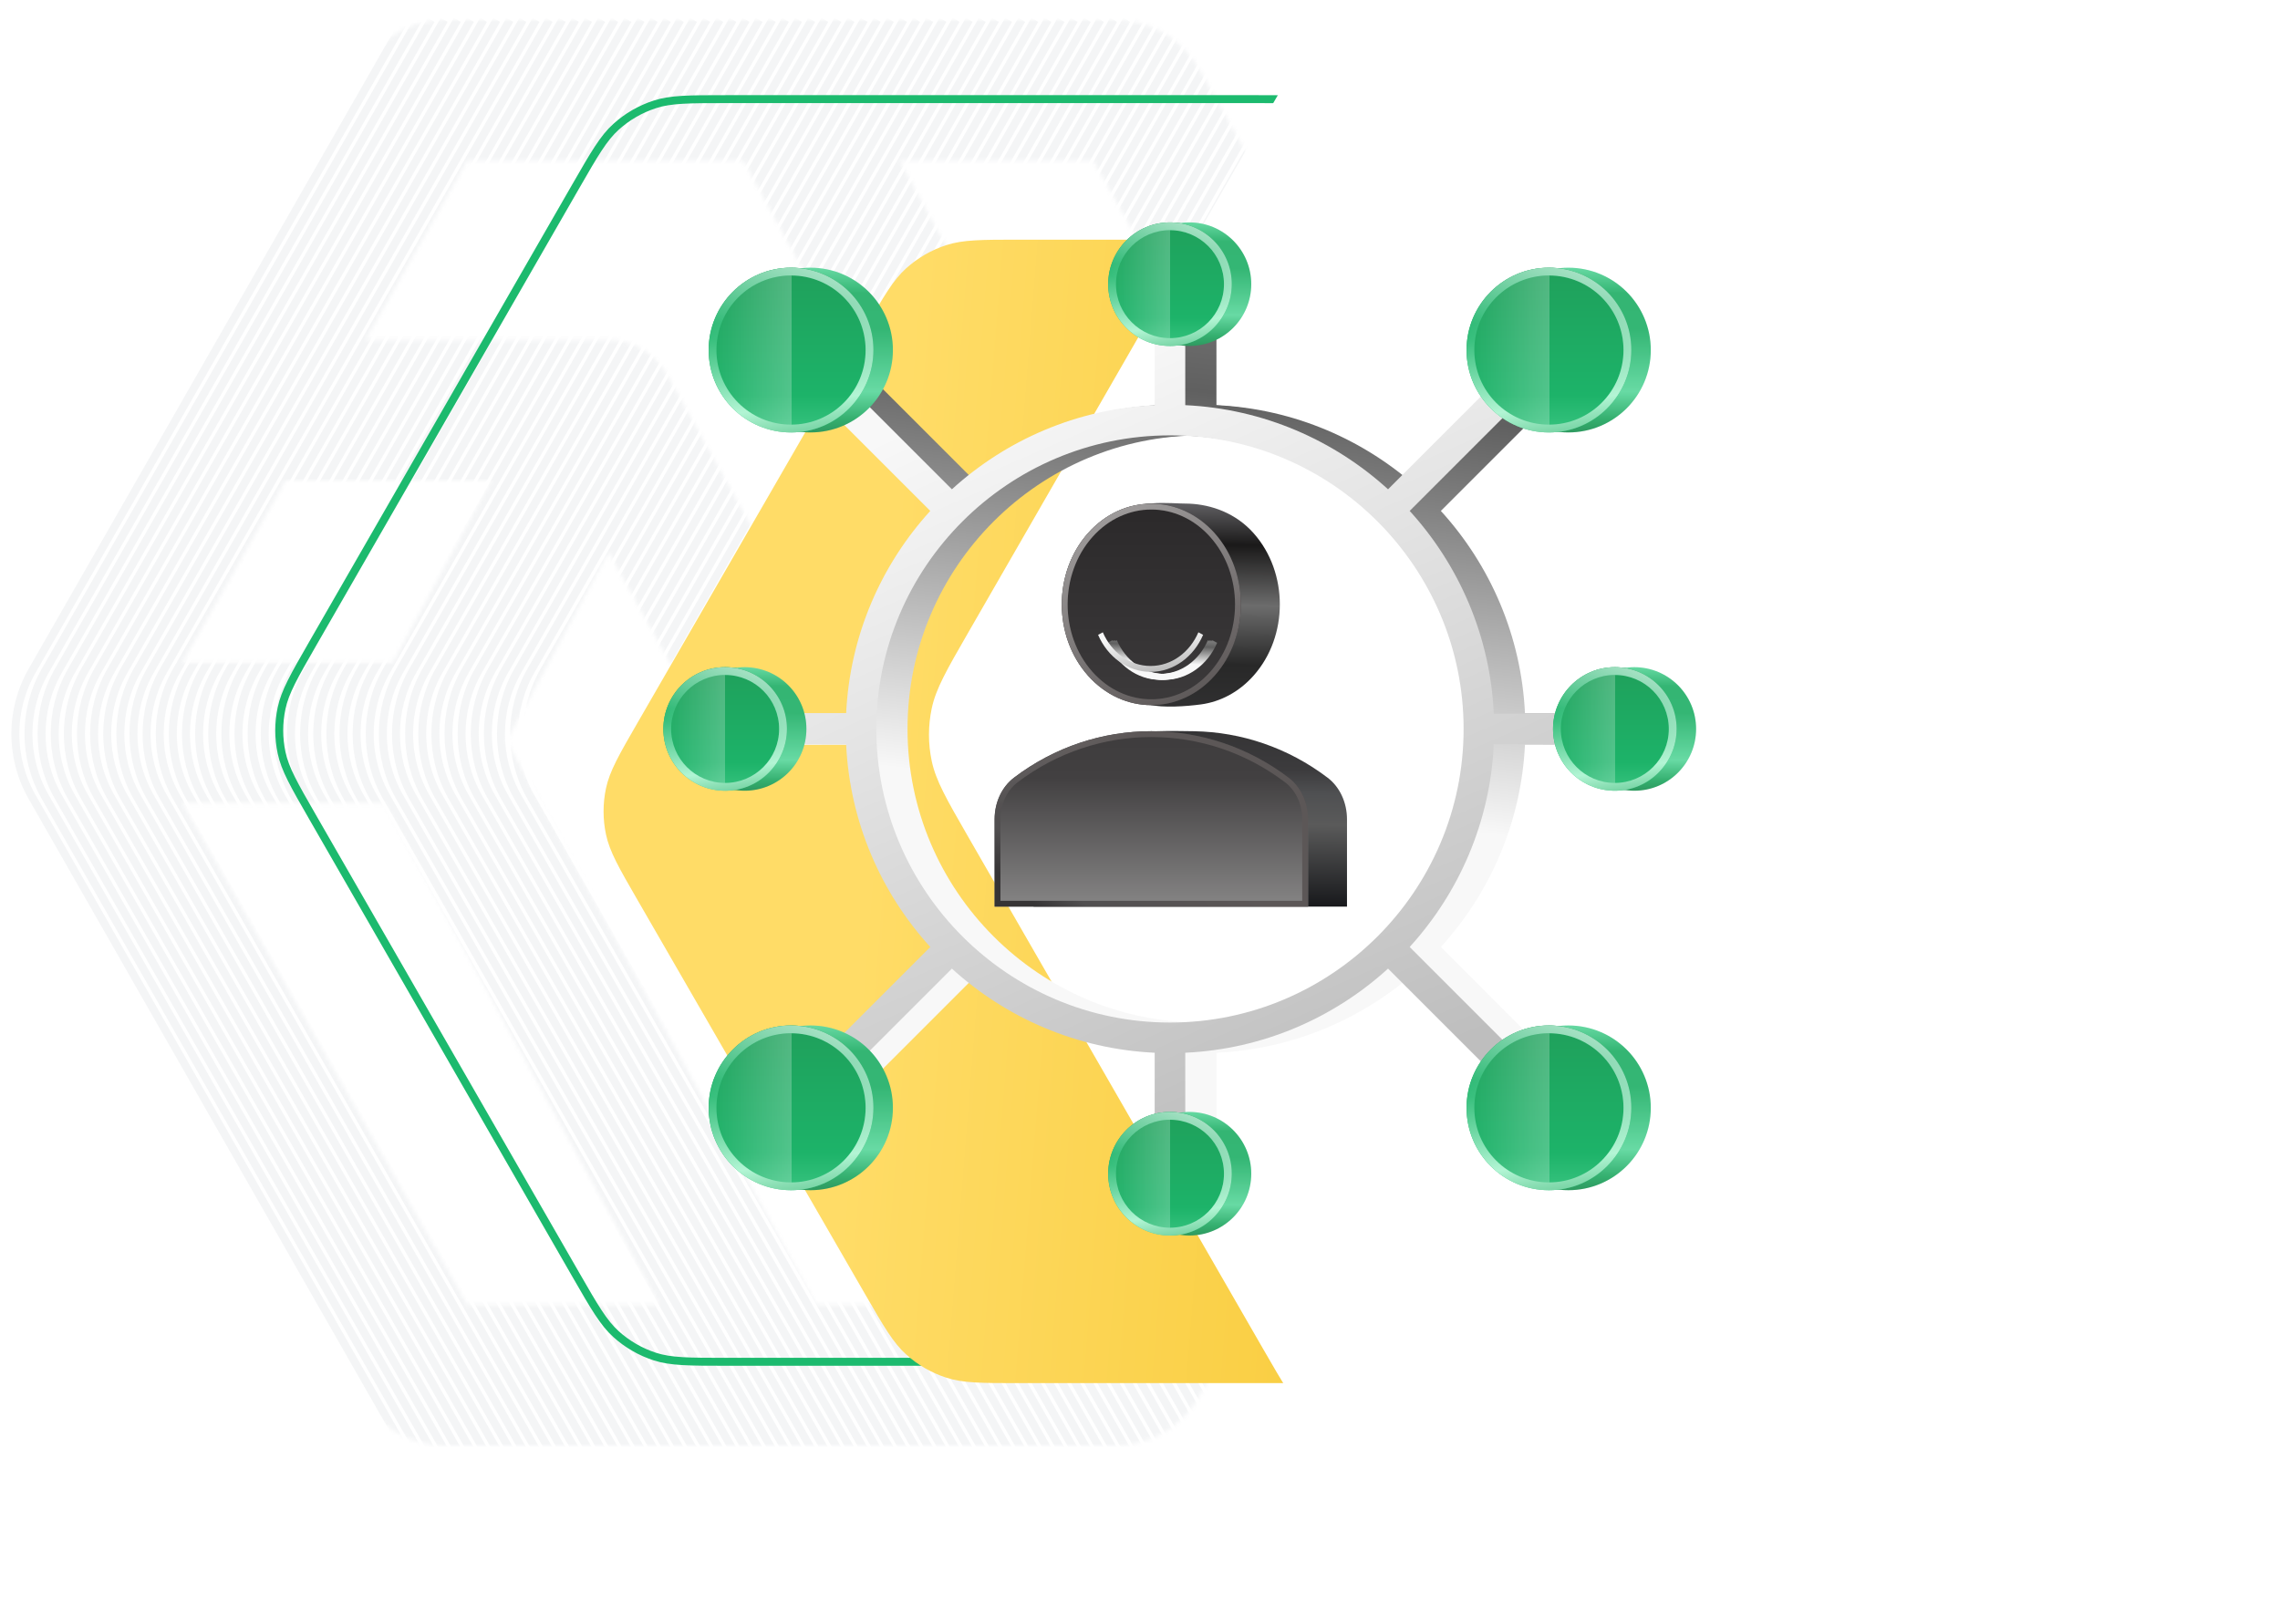 <svg width="574" height="409" viewBox="0 0 574 409" fill="none" xmlns="http://www.w3.org/2000/svg">
<mask id="mask0" mask-type="alpha" maskUnits="userSpaceOnUse" x="0" y="5" width="393" height="359">
<path fill-rule="evenodd" clip-rule="evenodd" d="M346.193 166.772L275.232 40.457L226.497 40.457C234.785 55.69 245.65 75.716 256.462 95.666C267.333 115.725 278.155 135.714 286.259 150.688C289.728 157.097 292.698 162.587 294.962 166.772L346.193 166.772ZM265.146 184.273C262.87 180.067 259.863 174.51 256.343 168.006C248.241 153.036 237.422 133.053 226.556 113.002C215.688 92.949 204.776 72.835 196.486 57.6C192.751 50.735 189.554 44.873 187.136 40.457L117.662 40.457L92.079 85.516L152.964 85.516C159.21 85.516 164.98 88.972 168.089 94.576L241.783 227.419L265.146 184.273ZM271.118 245.811L294.717 202.228L346.193 202.228L321.709 245.811L271.118 245.811ZM301.79 281.268L242.247 281.268C235.989 281.268 230.21 277.806 227.096 272.192C227.096 272.192 227.096 272.192 227.096 272.192L153.23 139.039L127.525 186.512L205.469 328.543L275.232 328.543L301.79 281.268ZM166.049 328.543L96.729 202.228L45.946 202.228L117.662 328.543L166.049 328.543ZM45.946 166.772L98.92 166.772L123.718 120.973L71.948 120.973L45.946 166.772ZM182.493 32.062C182.491 32.058 182.513 32.094 182.564 32.182C182.52 32.109 182.494 32.065 182.493 32.062ZM388.714 171.883C393.097 179.684 393.097 189.316 388.714 197.117L301.984 351.502C297.637 359.239 289.639 364 280.987 364L111.938 364C103.326 364 95.358 359.283 90.997 351.602L3.344 197.217C-1.113 189.366 -1.113 179.634 3.344 171.783L90.997 17.398C95.358 9.717 103.326 5 111.938 5L280.987 5C289.639 5 297.637 9.761 301.984 17.498L388.714 171.883Z" fill="#F7F7F7"/>
</mask>
<g mask="url(#mask0)">
<path d="M101.909 365L8.072 200.652C2.452 190.808 2.458 178.725 8.09 168.887L101.909 5M105.214 365L11.377 200.652C5.756 190.808 5.763 178.725 11.395 168.887L105.214 5M108.518 365L14.681 200.652C9.06 190.808 9.067 178.725 14.699 168.887L108.518 5M111.823 365L17.985 200.652C12.365 190.808 12.372 178.725 18.003 168.887L111.823 5M115.127 365L21.29 200.652C15.669 190.808 15.676 178.725 21.308 168.887L115.127 5M118.431 365L24.594 200.652C18.974 190.808 18.98 178.725 24.612 168.887L118.431 5M121.736 365L27.899 200.652C22.278 190.808 22.285 178.725 27.917 168.887L121.736 5M125.04 365L31.203 200.652C25.582 190.808 25.589 178.725 31.221 168.887L125.04 5M128.345 365L34.507 200.652C28.887 190.808 28.894 178.725 34.525 168.887L128.345 5M131.649 365L37.812 200.652C32.191 190.808 32.198 178.725 37.83 168.887L131.649 5M134.953 365L41.116 200.652C35.496 190.808 35.502 178.725 41.134 168.887L134.953 5M138.258 365L44.421 200.652C38.8 190.808 38.807 178.725 44.439 168.887L138.258 5M141.562 365L47.725 200.652C42.104 190.808 42.111 178.725 47.743 168.887L141.562 5M144.867 365L51.029 200.652C45.409 190.808 45.416 178.725 51.047 168.887L144.867 5M148.171 365L54.334 200.652C48.713 190.808 48.72 178.725 54.352 168.887L148.171 5M151.475 365L57.638 200.652C52.018 190.808 52.024 178.725 57.656 168.887L151.475 5M154.78 365L60.943 200.652C55.322 190.808 55.329 178.725 60.961 168.887L154.78 5M158.084 365L64.247 200.652C58.626 190.808 58.633 178.725 64.265 168.887L158.084 5M161.389 365L67.551 200.652C61.931 190.808 61.938 178.725 67.569 168.887L161.389 5M164.693 365L70.856 200.652C65.235 190.808 65.242 178.725 70.874 168.887L164.693 5M167.997 365L74.16 200.652C68.54 190.808 68.546 178.725 74.178 168.887L167.997 5M171.302 365L77.465 200.652C71.844 190.808 71.851 178.725 77.483 168.887L171.302 5M174.606 365L80.769 200.652C75.148 190.808 75.155 178.725 80.787 168.887L174.606 5M177.911 365L84.073 200.652C78.453 190.808 78.46 178.725 84.091 168.887L177.911 5M181.215 365L87.378 200.652C81.757 190.808 81.764 178.725 87.396 168.887L181.215 5M184.519 365L90.682 200.652C85.062 190.808 85.068 178.725 90.7 168.887L184.519 5M187.824 365L93.987 200.652C88.366 190.808 88.373 178.725 94.004 168.887L187.824 5M191.128 365L97.291 200.652C91.67 190.808 91.677 178.725 97.309 168.887L191.128 5M194.433 365L100.595 200.652C94.975 190.808 94.982 178.725 100.613 168.887L194.433 5M197.737 365L103.9 200.652C98.279 190.808 98.286 178.725 103.918 168.887L197.737 5M201.041 365L107.204 200.652C101.584 190.808 101.59 178.725 107.222 168.887L201.041 5M204.346 365L110.509 200.652C104.888 190.808 104.895 178.725 110.527 168.887L204.346 5M207.65 365L113.813 200.652C108.192 190.808 108.199 178.725 113.831 168.887L207.65 5M210.955 365L117.117 200.652C111.497 190.808 111.504 178.725 117.135 168.887L210.955 5M214.259 365L120.422 200.652C114.801 190.808 114.808 178.725 120.44 168.887L214.259 5M217.563 365L123.726 200.652C118.106 190.808 118.112 178.725 123.744 168.887L217.563 5M220.868 365L127.031 200.652C121.41 190.808 121.417 178.725 127.049 168.887L220.868 5M224.172 365L130.335 200.652C124.714 190.808 124.721 178.725 130.353 168.887L224.172 5M227.477 365L133.639 200.652C128.019 190.808 128.026 178.725 133.657 168.887L227.477 5M230.781 365L136.944 200.652C131.323 190.808 131.33 178.725 136.962 168.887L230.781 5M234.085 365L140.248 200.652C134.628 190.808 134.634 178.725 140.266 168.887L234.085 5M237.39 365L143.553 200.652C137.932 190.808 137.939 178.725 143.571 168.887L237.39 5M240.694 365L146.857 200.652C141.236 190.808 141.243 178.725 146.875 168.887L240.694 5M243.999 365L150.161 200.652C144.541 190.808 144.548 178.725 150.179 168.887L243.999 5M247.303 365L153.466 200.652C147.845 190.808 147.852 178.725 153.484 168.887L247.303 5M250.607 365L156.77 200.652C151.15 190.808 151.156 178.725 156.788 168.887L250.607 5M253.912 365L160.075 200.652C154.454 190.808 154.461 178.725 160.093 168.887L253.912 5M257.216 365L163.379 200.652C157.758 190.808 157.765 178.725 163.397 168.887L257.216 5M260.521 365L166.683 200.652C161.063 190.808 161.07 178.725 166.701 168.887L260.521 5M263.825 365L169.988 200.652C164.367 190.808 164.374 178.725 170.006 168.887L263.825 5M267.129 365L173.292 200.652C167.672 190.808 167.678 178.725 173.31 168.887L267.129 5M270.434 365L176.597 200.652C170.976 190.808 170.983 178.725 176.615 168.887L270.434 5M273.738 365L179.901 200.652C174.28 190.808 174.287 178.725 179.919 168.887L273.738 5M277.043 365L183.205 200.652C177.585 190.808 177.592 178.725 183.223 168.887L277.043 5M280.347 365L186.51 200.652C180.889 190.808 180.896 178.725 186.528 168.887L280.347 5M283.651 365L189.814 200.652C184.194 190.808 184.2 178.725 189.832 168.887L283.651 5M286.956 365L193.119 200.652C187.498 190.808 187.505 178.725 193.137 168.887L286.956 5M290.26 365L196.423 200.652C190.802 190.808 190.809 178.725 196.441 168.887L290.26 5M293.565 365L199.727 200.652C194.107 190.808 194.114 178.725 199.745 168.887L293.565 5M296.869 365L203.032 200.652C197.411 190.808 197.418 178.725 203.05 168.887L296.869 5M300.173 365L206.336 200.652C200.716 190.808 200.722 178.725 206.354 168.887L300.173 5M303.478 365L209.641 200.652C204.02 190.808 204.027 178.725 209.659 168.887L303.478 5M306.782 365L212.945 200.652C207.324 190.808 207.331 178.725 212.963 168.887L306.782 5M310.087 365L216.249 200.652C210.629 190.808 210.636 178.725 216.267 168.887L310.087 5M313.391 365L219.554 200.652C213.933 190.808 213.94 178.725 219.572 168.887L313.391 5M316.695 365L222.858 200.652C217.238 190.808 217.244 178.725 222.876 168.887L316.695 5M320 365L226.163 200.652C220.542 190.808 220.549 178.725 226.181 168.887L320 5M323.304 365L229.467 200.652C223.846 190.808 223.853 178.725 229.485 168.887L323.304 5M326.609 365L232.771 200.652C227.151 190.808 227.158 178.725 232.789 168.887L326.609 5M329.913 365L236.076 200.652C230.455 190.808 230.462 178.725 236.094 168.887L329.913 5M333.217 365L239.38 200.652C233.76 190.808 233.766 178.725 239.398 168.887L333.217 5M336.522 365L242.685 200.652C237.064 190.808 237.071 178.725 242.703 168.887L336.522 5M339.826 365L245.989 200.652C240.368 190.808 240.375 178.725 246.007 168.887L339.826 5M343.131 365L249.293 200.652C243.673 190.808 243.68 178.725 249.311 168.887L343.131 5M346.435 365L252.598 200.652C246.977 190.808 246.984 178.725 252.616 168.887L346.435 5M349.739 365L255.902 200.652C250.282 190.808 250.288 178.725 255.92 168.887L349.739 5M353.044 365L259.207 200.652C253.586 190.808 253.593 178.725 259.225 168.887L353.044 5M356.348 365L262.511 200.652C256.89 190.808 256.897 178.725 262.529 168.887L356.348 5M359.653 365L265.815 200.652C260.195 190.808 260.202 178.725 265.833 168.887L359.653 5M362.957 365L269.12 200.652C263.499 190.808 263.506 178.725 269.138 168.887L362.957 5M366.261 365L272.424 200.652C266.804 190.808 266.81 178.725 272.442 168.887L366.261 5M369.566 365L275.729 200.652C270.108 190.808 270.115 178.725 275.747 168.887L369.566 5M372.87 365L279.033 200.652C273.412 190.808 273.419 178.725 279.051 168.887L372.87 5M376.175 365L282.337 200.652C276.717 190.808 276.724 178.725 282.355 168.887L376.175 5M379.479 365L285.642 200.652C280.021 190.808 280.028 178.725 285.66 168.887L379.479 5M382.783 365L288.946 200.652C283.326 190.808 283.332 178.725 288.964 168.887L382.783 5M386.088 365L292.251 200.652C286.63 190.808 286.637 178.725 292.269 168.887L386.088 5M389.392 365L295.555 200.652C289.934 190.808 289.941 178.725 295.573 168.887L389.392 5M392.697 365L298.859 200.652C293.239 190.808 293.246 178.725 298.877 168.887L392.697 5M396.001 365L302.164 200.652C296.543 190.808 296.55 178.725 302.182 168.887L396.001 5" stroke="#5C677D" stroke-opacity="0.07" stroke-width="2"/>
</g>
<path d="M354.611 46.926L354.611 46.927L420.84 162.094C425.553 170.29 427.789 174.2 428.664 178.333C429.446 182.022 429.446 185.835 428.664 189.524C427.789 193.657 425.553 197.567 420.84 205.763L354.611 320.93C349.871 329.173 347.603 333.094 344.451 335.939C341.638 338.478 338.321 340.397 334.717 341.57C330.68 342.884 326.15 342.896 316.642 342.896L182.909 342.896C173.401 342.896 168.871 342.884 164.834 341.57C161.23 340.397 157.913 338.478 155.1 335.939C151.948 333.094 149.68 329.173 144.94 320.93L78.711 205.763C73.998 197.567 71.762 193.657 70.887 189.524C70.105 185.835 70.105 182.022 70.887 178.333C71.762 174.2 73.998 170.29 78.711 162.094L144.94 46.927C149.68 38.684 151.948 34.763 155.1 31.918C157.913 29.379 161.23 27.46 164.834 26.287C168.871 24.973 173.401 24.962 182.909 24.962L316.642 24.962C326.15 24.962 330.68 24.973 334.717 26.287C338.321 27.46 341.638 29.379 344.451 31.918C347.592 34.753 349.855 38.657 354.561 46.84C354.578 46.869 354.594 46.897 354.611 46.926Z" stroke="#1CBA6E" stroke-width="2"/>
<g filter="url(#filter0_d)">
<path d="M217.789 305.861L160.55 206.704C155.84 198.544 153.485 194.464 152.563 190.127C151.748 186.29 151.748 182.324 152.563 178.486C153.485 174.149 155.84 170.069 160.55 161.91L217.789 62.752C222.5 54.59 224.855 50.51 228.151 47.542C231.067 44.916 234.503 42.932 238.235 41.719C242.453 40.349 247.165 40.349 256.588 40.349L366.754 40.349C376.178 40.349 380.89 40.349 385.108 41.719C388.84 42.932 392.275 44.916 395.191 47.542C398.487 50.51 400.843 54.59 405.554 62.752L462.792 161.91C467.502 170.069 469.857 174.149 470.779 178.486C471.595 182.323 471.595 186.29 470.779 190.127C469.857 194.464 467.502 198.544 462.792 206.704L405.554 305.861C400.843 314.023 398.487 318.104 395.191 321.071C392.275 323.697 388.84 325.681 385.108 326.894C380.89 328.264 376.178 328.264 366.754 328.264L256.588 328.264C247.165 328.264 242.453 328.264 238.235 326.894C234.503 325.681 231.067 323.697 228.151 321.071C224.855 318.104 222.5 314.023 217.789 305.861L217.789 305.861Z" fill="url(#paint0_linear)"/>
</g>
<path d="M317.821 339.348L243.658 210.548C238.298 201.24 235.618 196.585 234.569 191.639C233.641 187.262 233.641 182.738 234.569 178.361C235.618 173.415 238.298 168.76 243.658 159.452L317.821 30.652C323.201 21.307 325.891 16.635 329.659 13.237C332.993 10.23 336.922 7.958 341.192 6.57C346.017 5 351.408 5 362.191 5L522.117 5C540.038 5 548.999 5 555.844 8.488C561.865 11.556 566.761 16.451 569.829 22.472C573.317 29.317 573.317 38.278 573.317 56.2L573.317 185L573.317 313.8C573.317 331.722 573.317 340.683 569.829 347.528C566.761 353.549 561.865 358.444 555.844 361.512C548.999 365 540.038 365 522.117 365L362.191 365C351.408 365 346.017 365 341.192 363.43C336.922 362.042 332.993 359.77 329.659 356.763C325.891 353.365 323.201 348.693 317.821 339.348Z" fill="white"/>
<path d="M403.387 179.698H377.057C376.142 160.09 368.278 142.267 355.874 128.645L387.925 96.594C389.428 95.091 389.428 92.654 387.925 91.15C386.422 89.647 383.985 89.647 382.481 91.15L350.43 123.201C336.808 110.798 318.985 102.934 299.377 102.019V72.467C299.377 70.341 297.653 68.618 295.528 68.618C293.402 68.618 291.678 70.341 291.678 72.467V102.018C272.07 102.933 254.247 110.797 240.625 123.201L212.442 95.017C210.938 93.514 208.501 93.514 206.997 95.017C205.494 96.521 205.494 98.958 206.997 100.462L235.181 128.645C222.777 142.266 214.913 160.089 213.998 179.698H191.287C189.161 179.698 187.438 181.421 187.438 183.547C187.438 185.673 189.161 187.396 191.287 187.396H213.999C214.914 207.005 222.778 224.827 235.181 238.449L206.998 266.632C205.494 268.135 205.494 270.573 206.998 272.076C207.749 272.828 208.734 273.204 209.72 273.204C210.705 273.204 211.69 272.828 212.442 272.076L240.625 243.893C254.247 256.297 272.07 264.16 291.678 265.076V294.627C291.678 296.753 293.402 298.476 295.528 298.476C297.653 298.476 299.377 296.753 299.377 294.627V265.076C318.985 264.16 336.808 256.297 350.43 243.893L382.481 275.944C383.232 276.696 384.218 277.072 385.203 277.072C386.188 277.072 387.173 276.695 387.925 275.944C389.428 274.441 389.428 272.004 387.925 270.5L355.874 238.449C368.278 224.827 376.142 207.005 377.057 187.396H403.387C405.514 187.396 407.237 185.673 407.237 183.547C407.237 181.421 405.514 179.698 403.387 179.698ZM295.528 257.471C254.766 257.471 221.604 224.309 221.604 183.547C221.604 142.786 254.766 109.624 295.528 109.624C336.289 109.624 369.451 142.786 369.451 183.547C369.451 224.309 336.289 257.471 295.528 257.471Z" fill="url(#paint1_linear)"/>
<path d="M404.368 179.698H378.038C377.123 160.09 369.259 142.267 356.856 128.645L388.906 96.594C390.41 95.091 390.41 92.654 388.906 91.15C387.403 89.647 384.966 89.647 383.462 91.15L351.411 123.201C337.789 110.798 319.966 102.934 300.358 102.019V72.467C300.358 70.341 298.635 68.618 296.509 68.618C294.383 68.618 292.659 70.341 292.659 72.467V102.018C273.051 102.933 255.228 110.797 241.606 123.201L213.423 95.017C211.919 93.514 209.482 93.514 207.978 95.017C206.475 96.521 206.475 98.958 207.978 100.462L236.162 128.645C223.758 142.266 215.894 160.089 214.979 179.698H192.268C190.142 179.698 188.419 181.421 188.419 183.547C188.419 185.673 190.143 187.396 192.268 187.396H214.98C215.895 207.005 223.759 224.827 236.162 238.449L207.979 266.632C206.476 268.135 206.476 270.573 207.979 272.076C208.731 272.828 209.716 273.204 210.701 273.204C211.686 273.204 212.672 272.828 213.423 272.076L241.606 243.893C255.228 256.297 273.051 264.16 292.659 265.076V294.627C292.659 296.753 294.383 298.476 296.509 298.476C298.635 298.476 300.358 296.753 300.358 294.627V265.076C319.966 264.16 337.789 256.297 351.411 243.893L383.462 275.944C384.214 276.696 385.199 277.072 386.184 277.072C387.169 277.072 388.154 276.695 388.906 275.944C390.41 274.441 390.41 272.004 388.906 270.5L356.856 238.449C369.26 224.827 377.123 207.005 378.038 187.396H404.368C406.495 187.396 408.218 185.673 408.218 183.547C408.218 181.421 406.495 179.698 404.368 179.698ZM296.509 257.471C255.747 257.471 222.585 224.309 222.585 183.547C222.585 142.786 255.747 109.624 296.509 109.624C337.27 109.624 370.432 142.786 370.432 183.547C370.432 224.309 337.27 257.471 296.509 257.471Z" fill="url(#paint2_linear)"/>
<path d="M405.35 179.698H379.019C378.104 160.09 370.24 142.267 357.837 128.645L389.887 96.594C391.391 95.091 391.391 92.654 389.887 91.15C388.384 89.647 385.947 89.647 384.443 91.15L352.392 123.201C338.77 110.798 320.948 102.934 301.339 102.019V72.467C301.339 70.341 299.616 68.618 297.49 68.618C295.364 68.618 293.64 70.341 293.64 72.467V102.018C274.032 102.933 256.209 110.797 242.588 123.201L214.404 95.017C212.9 93.514 210.464 93.514 208.959 95.017C207.456 96.521 207.456 98.958 208.959 100.462L237.143 128.645C224.739 142.266 216.875 160.089 215.961 179.698H193.25C191.123 179.698 189.4 181.421 189.4 183.547C189.4 185.673 191.124 187.396 193.25 187.396H215.961C216.876 207.005 224.74 224.827 237.143 238.449L208.96 266.632C207.457 268.135 207.457 270.573 208.96 272.076C209.712 272.828 210.697 273.204 211.682 273.204C212.667 273.204 213.653 272.828 214.405 272.076L242.588 243.893C256.209 256.297 274.032 264.16 293.64 265.076V294.627C293.64 296.753 295.364 298.476 297.49 298.476C299.616 298.476 301.339 296.753 301.339 294.627V265.076C320.948 264.16 338.77 256.297 352.392 243.893L384.443 275.944C385.195 276.696 386.18 277.072 387.165 277.072C388.15 277.072 389.136 276.695 389.887 275.944C391.391 274.441 391.391 272.004 389.887 270.5L357.837 238.449C370.241 224.827 378.104 207.005 379.019 187.396H405.35C407.476 187.396 409.199 185.673 409.199 183.547C409.199 181.421 407.476 179.698 405.35 179.698ZM297.49 257.471C256.728 257.471 223.567 224.309 223.567 183.547C223.567 142.786 256.728 109.624 297.49 109.624C338.251 109.624 371.413 142.786 371.413 183.547C371.413 224.309 338.251 257.471 297.49 257.471Z" fill="url(#paint3_linear)"/>
<path d="M406.331 179.698H380C379.085 160.09 371.221 142.267 358.818 128.645L390.869 96.594C392.372 95.091 392.372 92.654 390.869 91.15C389.365 89.647 386.928 89.647 385.424 91.15L353.373 123.201C339.751 110.798 321.929 102.934 302.32 102.019V72.467C302.32 70.341 300.597 68.618 298.471 68.618C296.345 68.618 294.622 70.341 294.622 72.467V102.018C275.013 102.933 257.19 110.797 243.569 123.201L215.385 95.017C213.882 93.514 211.445 93.514 209.941 95.017C208.437 96.521 208.437 98.958 209.941 100.462L238.124 128.645C225.72 142.266 217.856 160.089 216.942 179.698H194.231C192.104 179.698 190.381 181.421 190.381 183.547C190.381 185.673 192.105 187.396 194.231 187.396H216.942C217.857 207.005 225.721 224.827 238.125 238.449L209.941 266.632C208.438 268.135 208.438 270.573 209.941 272.076C210.693 272.828 211.678 273.204 212.663 273.204C213.648 273.204 214.634 272.828 215.386 272.076L243.569 243.893C257.19 256.297 275.013 264.16 294.622 265.076V294.627C294.622 296.753 296.345 298.476 298.471 298.476C300.597 298.476 302.32 296.753 302.32 294.627V265.076C321.929 264.16 339.751 256.297 353.373 243.893L385.424 275.944C386.176 276.696 387.161 277.072 388.146 277.072C389.131 277.072 390.117 276.695 390.869 275.944C392.372 274.441 392.372 272.004 390.869 270.5L358.818 238.449C371.222 224.827 379.085 207.005 380 187.396H406.331C408.457 187.396 410.18 185.673 410.18 183.547C410.18 181.421 408.457 179.698 406.331 179.698ZM298.471 257.471C257.71 257.471 224.548 224.309 224.548 183.547C224.548 142.786 257.71 109.624 298.471 109.624C339.232 109.624 372.394 142.786 372.394 183.547C372.394 224.309 339.232 257.471 298.471 257.471Z" fill="url(#paint4_linear)"/>
<path d="M407.312 179.698H380.981C380.066 160.09 372.202 142.267 359.799 128.645L391.85 96.594C393.353 95.091 393.353 92.654 391.85 91.15C390.346 89.647 387.909 89.647 386.405 91.15L354.354 123.201C340.733 110.798 322.91 102.934 303.301 102.019V72.467C303.301 70.341 301.578 68.618 299.452 68.618C297.326 68.618 295.603 70.341 295.603 72.467V102.018C275.994 102.933 258.172 110.797 244.55 123.201L216.366 95.017C214.863 93.514 212.426 93.514 210.922 95.017C209.418 96.521 209.418 98.958 210.922 100.462L239.105 128.645C226.701 142.266 218.838 160.089 217.923 179.698H195.212C193.085 179.698 191.363 181.421 191.363 183.547C191.363 185.673 193.086 187.396 195.212 187.396H217.923C218.839 207.005 226.702 224.827 239.106 238.449L210.922 266.632C209.419 268.135 209.419 270.573 210.922 272.076C211.674 272.828 212.659 273.204 213.644 273.204C214.629 273.204 215.615 272.828 216.367 272.076L244.55 243.893C258.172 256.297 275.994 264.16 295.603 265.076V294.627C295.603 296.753 297.326 298.476 299.452 298.476C301.578 298.476 303.301 296.753 303.301 294.627V265.076C322.91 264.16 340.733 256.297 354.354 243.893L386.405 275.944C387.157 276.696 388.142 277.072 389.127 277.072C390.112 277.072 391.098 276.695 391.85 275.944C393.353 274.441 393.353 272.004 391.85 270.5L359.799 238.449C372.203 224.827 380.067 207.005 380.981 187.396H407.312C409.438 187.396 411.161 185.673 411.161 183.547C411.161 181.421 409.438 179.698 407.312 179.698ZM299.452 257.471C258.691 257.471 225.529 224.309 225.529 183.547C225.529 142.786 258.691 109.624 299.452 109.624C340.213 109.624 373.375 142.786 373.375 183.547C373.375 224.309 340.213 257.471 299.452 257.471Z" fill="url(#paint5_linear)"/>
<path d="M408.293 179.698H381.962C381.047 160.09 373.184 142.267 360.78 128.645L392.831 96.594C394.334 95.091 394.334 92.654 392.831 91.15C391.327 89.647 388.89 89.647 387.386 91.15L355.335 123.201C341.714 110.798 323.891 102.934 304.283 102.019V72.467C304.283 70.341 302.559 68.618 300.433 68.618C298.307 68.618 296.584 70.341 296.584 72.467V102.018C276.975 102.933 259.153 110.797 245.531 123.201L217.347 95.017C215.844 93.514 213.407 93.514 211.903 95.017C210.4 96.521 210.4 98.958 211.903 100.462L240.086 128.645C227.682 142.266 219.819 160.089 218.904 179.698H196.193C194.067 179.698 192.344 181.421 192.344 183.547C192.344 185.673 194.067 187.396 196.193 187.396H218.904C219.82 207.005 227.683 224.827 240.087 238.449L211.903 266.632C210.4 268.135 210.4 270.573 211.903 272.076C212.655 272.828 213.64 273.204 214.626 273.204C215.611 273.204 216.596 272.828 217.348 272.076L245.531 243.893C259.153 256.297 276.975 264.16 296.584 265.076V294.627C296.584 296.753 298.307 298.476 300.433 298.476C302.559 298.476 304.283 296.753 304.283 294.627V265.076C323.891 264.16 341.714 256.297 355.335 243.893L387.386 275.944C388.138 276.696 389.124 277.072 390.109 277.072C391.094 277.072 392.079 276.695 392.831 275.944C394.334 274.441 394.334 272.004 392.831 270.5L360.78 238.449C373.184 224.827 381.048 207.005 381.962 187.396H408.293C410.419 187.396 412.142 185.673 412.142 183.547C412.142 181.421 410.419 179.698 408.293 179.698ZM300.433 257.471C259.672 257.471 226.51 224.309 226.51 183.547C226.51 142.786 259.672 109.624 300.433 109.624C341.195 109.624 374.356 142.786 374.356 183.547C374.356 224.309 341.195 257.471 300.433 257.471Z" fill="url(#paint6_linear)"/>
<path d="M409.274 179.698H382.944C382.028 160.09 374.165 142.267 361.761 128.645L393.812 96.594C395.315 95.091 395.315 92.654 393.812 91.15C392.308 89.647 389.872 89.647 388.367 91.15L356.317 123.201C342.695 110.798 324.872 102.934 305.264 102.019V72.467C305.264 70.341 303.54 68.618 301.414 68.618C299.288 68.618 297.565 70.341 297.565 72.467V102.018C277.957 102.933 260.134 110.797 246.512 123.201L218.329 95.017C216.825 93.514 214.388 93.514 212.884 95.017C211.381 96.521 211.381 98.958 212.884 100.462L241.067 128.645C228.663 142.266 220.8 160.089 219.885 179.698H197.174C195.048 179.698 193.325 181.421 193.325 183.547C193.325 185.673 195.048 187.396 197.174 187.396H219.886C220.801 207.005 228.664 224.827 241.068 238.449L212.884 266.632C211.381 268.135 211.381 270.573 212.884 272.076C213.636 272.828 214.621 273.204 215.607 273.204C216.592 273.204 217.577 272.828 218.329 272.076L246.512 243.893C260.134 256.297 277.957 264.16 297.565 265.076V294.627C297.565 296.753 299.288 298.476 301.414 298.476C303.54 298.476 305.264 296.753 305.264 294.627V265.076C324.872 264.16 342.695 256.297 356.317 243.893L388.367 275.944C389.119 276.696 390.105 277.072 391.09 277.072C392.075 277.072 393.06 276.695 393.812 275.944C395.315 274.441 395.315 272.004 393.812 270.5L361.761 238.449C374.165 224.827 382.029 207.005 382.944 187.396H409.274C411.401 187.396 413.124 185.673 413.124 183.547C413.124 181.421 411.401 179.698 409.274 179.698ZM301.414 257.471C260.653 257.471 227.491 224.309 227.491 183.547C227.491 142.786 260.653 109.624 301.414 109.624C342.176 109.624 375.338 142.786 375.338 183.547C375.338 224.309 342.176 257.471 301.414 257.471Z" fill="url(#paint7_linear)"/>
<path d="M410.255 179.698H383.925C383.009 160.09 375.146 142.267 362.742 128.645L394.793 96.594C396.296 95.091 396.296 92.654 394.793 91.15C393.289 89.647 390.853 89.647 389.348 91.15L357.298 123.201C343.676 110.798 325.853 102.934 306.245 102.019V72.467C306.245 70.341 304.521 68.618 302.395 68.618C300.27 68.618 298.546 70.341 298.546 72.467V102.018C278.938 102.933 261.115 110.797 247.493 123.201L219.31 95.017C217.806 93.514 215.369 93.514 213.865 95.017C212.362 96.521 212.362 98.958 213.865 100.462L242.049 128.645C229.645 142.266 221.781 160.089 220.866 179.698H198.155C196.029 179.698 194.306 181.421 194.306 183.547C194.306 185.673 196.029 187.396 198.155 187.396H220.867C221.782 207.005 229.646 224.827 242.049 238.449L213.866 266.632C212.362 268.135 212.362 270.573 213.866 272.076C214.617 272.828 215.602 273.204 216.588 273.204C217.573 273.204 218.558 272.828 219.31 272.076L247.493 243.893C261.115 256.297 278.938 264.16 298.546 265.076V294.627C298.546 296.753 300.27 298.476 302.395 298.476C304.521 298.476 306.245 296.753 306.245 294.627V265.076C325.853 264.16 343.676 256.297 357.298 243.893L389.348 275.944C390.1 276.696 391.086 277.072 392.071 277.072C393.056 277.072 394.041 276.695 394.793 275.944C396.296 274.441 396.296 272.004 394.793 270.5L362.742 238.449C375.146 224.827 383.01 207.005 383.925 187.396H410.255C412.382 187.396 414.105 185.673 414.105 183.547C414.105 181.421 412.382 179.698 410.255 179.698ZM302.395 257.471C261.634 257.471 228.472 224.309 228.472 183.547C228.472 142.786 261.634 109.624 302.395 109.624C343.157 109.624 376.319 142.786 376.319 183.547C376.319 224.309 343.157 257.471 302.395 257.471Z" fill="url(#paint8_linear)"/>
<path d="M402.406 179.698H376.075C375.16 160.09 367.296 142.267 354.893 128.645L386.944 96.594C388.447 95.091 388.447 92.654 386.944 91.15C385.44 89.647 383.003 89.647 381.499 91.15L349.448 123.201C335.827 110.798 318.004 102.934 298.395 102.019V72.467C298.395 70.341 296.672 68.618 294.546 68.618C292.42 68.618 290.697 70.341 290.697 72.467V102.018C271.088 102.933 253.266 110.797 239.644 123.201L211.46 95.017C209.957 93.514 207.52 93.514 206.016 95.017C204.512 96.521 204.512 98.958 206.016 100.462L234.199 128.645C221.795 142.266 213.932 160.089 213.017 179.698H190.306C188.179 179.698 186.457 181.421 186.457 183.547C186.457 185.673 188.18 187.396 190.306 187.396H213.017C213.933 207.005 221.796 224.827 234.2 238.449L206.016 266.632C204.513 268.135 204.513 270.573 206.016 272.076C206.768 272.828 207.753 273.204 208.738 273.204C209.723 273.204 210.709 272.828 211.461 272.076L239.644 243.893C253.266 256.297 271.088 264.16 290.697 265.076V294.627C290.697 296.753 292.42 298.476 294.546 298.476C296.672 298.476 298.395 296.753 298.395 294.627V265.076C318.004 264.16 335.827 256.297 349.448 243.893L381.499 275.944C382.251 276.696 383.236 277.072 384.221 277.072C385.206 277.072 386.192 276.695 386.944 275.944C388.447 274.441 388.447 272.004 386.944 270.5L354.893 238.449C367.297 224.827 375.161 207.005 376.075 187.396H402.406C404.532 187.396 406.255 185.673 406.255 183.547C406.255 181.421 404.532 179.698 402.406 179.698ZM294.546 257.471C253.785 257.471 220.623 224.309 220.623 183.547C220.623 142.786 253.785 109.624 294.546 109.624C335.307 109.624 368.469 142.786 368.469 183.547C368.469 224.309 335.307 257.471 294.546 257.471Z" fill="url(#paint9_linear)"/>
<path d="M204.053 108.885C215.507 108.885 224.792 99.6 224.792 88.146C224.792 76.692 215.507 67.406 204.053 67.406C192.599 67.406 183.313 76.692 183.313 88.146C183.313 99.6 192.599 108.885 204.053 108.885Z" fill="url(#paint10_linear)"/>
<path d="M204.053 108.885C215.507 108.885 224.792 99.6 224.792 88.146C224.792 76.692 215.507 67.406 204.053 67.406C192.599 67.406 183.313 76.692 183.313 88.146C183.313 99.6 192.599 108.885 204.053 108.885Z" fill="white" fill-opacity="0.1"/>
<path d="M199.146 108.885C210.6 108.885 219.885 99.6 219.885 88.146C219.885 76.692 210.6 67.406 199.146 67.406C187.692 67.406 178.406 76.692 178.406 88.146C178.406 99.6 187.692 108.885 199.146 108.885Z" fill="url(#paint11_linear)"/>
<path d="M199.146 108.885C210.6 108.885 219.885 99.6 219.885 88.146C219.885 76.692 210.6 67.406 199.146 67.406C187.692 67.406 178.406 76.692 178.406 88.146C178.406 99.6 187.692 108.885 199.146 108.885Z" fill="url(#paint12_linear)" fill-opacity="0.23"/>
<path fill-rule="evenodd" clip-rule="evenodd" d="M199.146 106.923C209.516 106.923 217.923 98.516 217.923 88.146C217.923 77.776 209.516 69.369 199.146 69.369C188.775 69.369 180.369 77.776 180.369 88.146C180.369 98.516 188.775 106.923 199.146 106.923ZM219.885 88.146C219.885 99.6 210.6 108.885 199.146 108.885C187.692 108.885 178.406 99.6 178.406 88.146C178.406 76.692 187.692 67.406 199.146 67.406C210.6 67.406 219.885 76.692 219.885 88.146Z" fill="url(#paint13_linear)"/>
<path fill-rule="evenodd" clip-rule="evenodd" d="M199.146 106.923C209.516 106.923 217.923 98.516 217.923 88.146C217.923 77.776 209.516 69.369 199.146 69.369C188.775 69.369 180.369 77.776 180.369 88.146C180.369 98.516 188.775 106.923 199.146 106.923ZM219.885 88.146C219.885 99.6 210.6 108.885 199.146 108.885C187.692 108.885 178.406 99.6 178.406 88.146C178.406 76.692 187.692 67.406 199.146 67.406C210.6 67.406 219.885 76.692 219.885 88.146Z" fill="url(#paint14_linear)"/>
<path d="M299.453 87.11C308.044 87.11 315.008 80.145 315.008 71.555C315.008 62.964 308.044 56 299.453 56C290.863 56 283.898 62.964 283.898 71.555C283.898 80.145 290.863 87.11 299.453 87.11Z" fill="url(#paint15_linear)"/>
<path d="M299.453 87.11C308.044 87.11 315.008 80.145 315.008 71.555C315.008 62.964 308.044 56 299.453 56C290.863 56 283.898 62.964 283.898 71.555C283.898 80.145 290.863 87.11 299.453 87.11Z" fill="white" fill-opacity="0.1"/>
<path d="M294.547 87.11C303.138 87.11 310.102 80.145 310.102 71.555C310.102 62.964 303.138 56 294.547 56C285.956 56 278.992 62.964 278.992 71.555C278.992 80.145 285.956 87.11 294.547 87.11Z" fill="url(#paint16_linear)"/>
<path d="M294.547 87.11C303.138 87.11 310.102 80.145 310.102 71.555C310.102 62.964 303.138 56 294.547 56C285.956 56 278.992 62.964 278.992 71.555C278.992 80.145 285.956 87.11 294.547 87.11Z" fill="url(#paint17_linear)" fill-opacity="0.23"/>
<path fill-rule="evenodd" clip-rule="evenodd" d="M294.547 85.147C302.054 85.147 308.14 79.062 308.14 71.555C308.14 64.048 302.054 57.962 294.547 57.962C287.04 57.962 280.954 64.048 280.954 71.555C280.954 79.062 287.04 85.147 294.547 85.147ZM310.102 71.555C310.102 80.145 303.138 87.11 294.547 87.11C285.956 87.11 278.992 80.145 278.992 71.555C278.992 62.964 285.956 56 294.547 56C303.138 56 310.102 62.964 310.102 71.555Z" fill="url(#paint18_linear)"/>
<path fill-rule="evenodd" clip-rule="evenodd" d="M294.547 85.147C302.054 85.147 308.14 79.062 308.14 71.555C308.14 64.048 302.054 57.962 294.547 57.962C287.04 57.962 280.954 64.048 280.954 71.555C280.954 79.062 287.04 85.147 294.547 85.147ZM310.102 71.555C310.102 80.145 303.138 87.11 294.547 87.11C285.956 87.11 278.992 80.145 278.992 71.555C278.992 62.964 285.956 56 294.547 56C303.138 56 310.102 62.964 310.102 71.555Z" fill="url(#paint19_linear)"/>
<path d="M299.453 311.095C308.044 311.095 315.008 304.131 315.008 295.54C315.008 286.949 308.044 279.985 299.453 279.985C290.863 279.985 283.898 286.949 283.898 295.54C283.898 304.131 290.863 311.095 299.453 311.095Z" fill="url(#paint20_linear)"/>
<path d="M299.453 311.095C308.044 311.095 315.008 304.131 315.008 295.54C315.008 286.949 308.044 279.985 299.453 279.985C290.863 279.985 283.898 286.949 283.898 295.54C283.898 304.131 290.863 311.095 299.453 311.095Z" fill="white" fill-opacity="0.1"/>
<path d="M294.547 311.095C303.138 311.095 310.102 304.131 310.102 295.54C310.102 286.949 303.138 279.985 294.547 279.985C285.956 279.985 278.992 286.949 278.992 295.54C278.992 304.131 285.956 311.095 294.547 311.095Z" fill="url(#paint21_linear)"/>
<path d="M294.547 311.095C303.138 311.095 310.102 304.131 310.102 295.54C310.102 286.949 303.138 279.985 294.547 279.985C285.956 279.985 278.992 286.949 278.992 295.54C278.992 304.131 285.956 311.095 294.547 311.095Z" fill="url(#paint22_linear)" fill-opacity="0.23"/>
<path fill-rule="evenodd" clip-rule="evenodd" d="M294.547 309.133C302.054 309.133 308.14 303.047 308.14 295.54C308.14 288.033 302.054 281.948 294.547 281.948C287.04 281.948 280.954 288.033 280.954 295.54C280.954 303.047 287.04 309.133 294.547 309.133ZM310.102 295.54C310.102 304.131 303.138 311.095 294.547 311.095C285.956 311.095 278.992 304.131 278.992 295.54C278.992 286.949 285.956 279.985 294.547 279.985C303.138 279.985 310.102 286.949 310.102 295.54Z" fill="url(#paint23_linear)"/>
<path fill-rule="evenodd" clip-rule="evenodd" d="M294.547 309.133C302.054 309.133 308.14 303.047 308.14 295.54C308.14 288.033 302.054 281.948 294.547 281.948C287.04 281.948 280.954 288.033 280.954 295.54C280.954 303.047 287.04 309.133 294.547 309.133ZM310.102 295.54C310.102 304.131 303.138 311.095 294.547 311.095C285.956 311.095 278.992 304.131 278.992 295.54C278.992 286.949 285.956 279.985 294.547 279.985C303.138 279.985 310.102 286.949 310.102 295.54Z" fill="url(#paint24_linear)"/>
<path d="M411.445 199.102C420.036 199.102 427 192.138 427 183.547C427 174.957 420.036 167.993 411.445 167.993C402.855 167.993 395.891 174.957 395.891 183.547C395.891 192.138 402.855 199.102 411.445 199.102Z" fill="url(#paint25_linear)"/>
<path d="M411.445 199.102C420.036 199.102 427 192.138 427 183.547C427 174.957 420.036 167.993 411.445 167.993C402.855 167.993 395.891 174.957 395.891 183.547C395.891 192.138 402.855 199.102 411.445 199.102Z" fill="white" fill-opacity="0.1"/>
<path d="M406.539 199.102C415.13 199.102 422.094 192.138 422.094 183.547C422.094 174.957 415.13 167.993 406.539 167.993C397.949 167.993 390.984 174.957 390.984 183.547C390.984 192.138 397.949 199.102 406.539 199.102Z" fill="url(#paint26_linear)"/>
<path d="M406.539 199.102C415.13 199.102 422.094 192.138 422.094 183.547C422.094 174.957 415.13 167.993 406.539 167.993C397.949 167.993 390.984 174.957 390.984 183.547C390.984 192.138 397.949 199.102 406.539 199.102Z" fill="url(#paint27_linear)" fill-opacity="0.23"/>
<path fill-rule="evenodd" clip-rule="evenodd" d="M406.539 197.14C414.046 197.14 420.132 191.054 420.132 183.547C420.132 176.041 414.046 169.955 406.539 169.955C399.032 169.955 392.947 176.041 392.947 183.547C392.947 191.054 399.032 197.14 406.539 197.14ZM422.094 183.547C422.094 192.138 415.13 199.102 406.539 199.102C397.949 199.102 390.984 192.138 390.984 183.547C390.984 174.957 397.949 167.993 406.539 167.993C415.13 167.993 422.094 174.957 422.094 183.547Z" fill="url(#paint28_linear)"/>
<path fill-rule="evenodd" clip-rule="evenodd" d="M406.539 197.14C414.046 197.14 420.132 191.054 420.132 183.547C420.132 176.041 414.046 169.955 406.539 169.955C399.032 169.955 392.947 176.041 392.947 183.547C392.947 191.054 399.032 197.14 406.539 197.14ZM422.094 183.547C422.094 192.138 415.13 199.102 406.539 199.102C397.949 199.102 390.984 192.138 390.984 183.547C390.984 174.957 397.949 167.993 406.539 167.993C415.13 167.993 422.094 174.957 422.094 183.547Z" fill="url(#paint29_linear)"/>
<path d="M187.462 199.102C196.052 199.102 203.016 192.138 203.016 183.547C203.016 174.957 196.052 167.993 187.462 167.993C178.871 167.993 171.907 174.957 171.907 183.547C171.907 192.138 178.871 199.102 187.462 199.102Z" fill="url(#paint30_linear)"/>
<path d="M187.462 199.102C196.052 199.102 203.016 192.138 203.016 183.547C203.016 174.957 196.052 167.993 187.462 167.993C178.871 167.993 171.907 174.957 171.907 183.547C171.907 192.138 178.871 199.102 187.462 199.102Z" fill="white" fill-opacity="0.1"/>
<path d="M182.555 199.102C191.146 199.102 198.11 192.138 198.11 183.547C198.11 174.957 191.146 167.993 182.555 167.993C173.964 167.993 167 174.957 167 183.547C167 192.138 173.964 199.102 182.555 199.102Z" fill="url(#paint31_linear)"/>
<path d="M182.555 199.102C191.146 199.102 198.11 192.138 198.11 183.547C198.11 174.957 191.146 167.993 182.555 167.993C173.964 167.993 167 174.957 167 183.547C167 192.138 173.964 199.102 182.555 199.102Z" fill="url(#paint32_linear)" fill-opacity="0.23"/>
<path fill-rule="evenodd" clip-rule="evenodd" d="M182.555 197.14C190.062 197.14 196.147 191.054 196.147 183.547C196.147 176.041 190.062 169.955 182.555 169.955C175.048 169.955 168.962 176.041 168.962 183.547C168.962 191.054 175.048 197.14 182.555 197.14ZM198.11 183.547C198.11 192.138 191.146 199.102 182.555 199.102C173.964 199.102 167 192.138 167 183.547C167 174.957 173.964 167.993 182.555 167.993C191.146 167.993 198.11 174.957 198.11 183.547Z" fill="url(#paint33_linear)"/>
<path fill-rule="evenodd" clip-rule="evenodd" d="M182.555 197.14C190.062 197.14 196.147 191.054 196.147 183.547C196.147 176.041 190.062 169.955 182.555 169.955C175.048 169.955 168.962 176.041 168.962 183.547C168.962 191.054 175.048 197.14 182.555 197.14ZM198.11 183.547C198.11 192.138 191.146 199.102 182.555 199.102C173.964 199.102 167 192.138 167 183.547C167 174.957 173.964 167.993 182.555 167.993C191.146 167.993 198.11 174.957 198.11 183.547Z" fill="url(#paint34_linear)"/>
<path d="M315.597 134.248C324.402 144.153 324.402 160.213 315.597 170.119C311.882 174.299 307.192 176.715 302.35 177.367C298.674 177.862 292.793 178.283 289.362 177.441C286.407 176.21 286.086 172.789 283.712 170.119C274.908 160.213 272.457 140.232 281.262 130.327C285.602 125.444 294.018 126.82 299.41 126.82C305.046 127.064 311.133 129.225 315.597 134.248Z" fill="url(#paint35_linear)"/>
<path d="M334.239 195.828C324.239 188.226 312.461 184.323 300.635 184.119C288.156 183.903 275.623 183.885 265.07 191.907C262.021 194.223 260.199 202.058 260.199 206.3V228.277H339.111V206.3C339.111 202.058 337.289 198.144 334.239 195.828Z" fill="url(#paint36_linear)"/>
<path d="M305.795 134.251C314.6 144.157 314.6 160.217 305.795 170.122C296.99 180.027 282.714 180.027 273.91 170.122C265.105 160.217 265.105 144.157 273.91 134.251C282.714 124.346 296.99 124.346 305.795 134.251Z" fill="url(#paint37_linear)"/>
<path d="M324.436 195.831C303.883 180.208 275.821 180.208 255.267 195.831C252.218 198.147 250.396 202.061 250.396 206.303V228.28H329.308V206.303C329.308 202.061 327.486 198.147 324.436 195.831Z" fill="url(#paint38_linear)"/>
<path fill-rule="evenodd" clip-rule="evenodd" d="M275.009 135.228C266.699 144.576 266.699 159.797 275.009 169.145C283.228 178.392 296.476 178.392 304.696 169.145C313.005 159.797 313.005 144.576 304.696 135.228L305.795 134.251C314.6 144.157 314.6 160.217 305.795 170.122C296.99 180.027 282.714 180.027 273.91 170.122C265.105 160.217 265.105 144.157 273.91 134.251C282.714 124.346 296.99 124.346 305.795 134.251L304.696 135.228C296.476 125.981 283.228 125.981 275.009 135.228ZM323.547 197.002L323.547 197.002C303.519 181.778 276.185 181.778 256.157 197.002L256.157 197.002C253.516 199.008 251.866 202.464 251.866 206.303V226.81H327.837V206.303C327.837 202.464 326.188 199.008 323.547 197.002ZM329.308 228.28H250.396V206.303C250.396 202.061 252.218 198.147 255.267 195.831C275.821 180.208 303.883 180.208 324.436 195.831C327.486 198.147 329.308 202.061 329.308 206.303V228.28Z" fill="url(#paint39_linear)"/>
<path fill-rule="evenodd" clip-rule="evenodd" d="M275.009 135.228C266.699 144.576 266.699 159.797 275.009 169.145C283.228 178.392 296.476 178.392 304.696 169.145C313.005 159.797 313.005 144.576 304.696 135.228L305.795 134.251C314.6 144.157 314.6 160.217 305.795 170.122C296.99 180.027 282.714 180.027 273.91 170.122C265.105 160.217 265.105 144.157 273.91 134.251C282.714 124.346 296.99 124.346 305.795 134.251L304.696 135.228C296.476 125.981 283.228 125.981 275.009 135.228ZM323.547 197.002L323.547 197.002C303.519 181.778 276.185 181.778 256.157 197.002L256.157 197.002C253.516 199.008 251.866 202.464 251.866 206.303V226.81H327.837V206.303C327.837 202.464 326.188 199.008 323.547 197.002ZM329.308 228.28H250.396V206.303C250.396 202.061 252.218 198.147 255.267 195.831C275.821 180.208 303.883 180.208 324.436 195.831C327.486 198.147 329.308 202.061 329.308 206.303V228.28Z" fill="url(#paint40_linear)"/>
<g filter="url(#filter1_d)">
<path fill-rule="evenodd" clip-rule="evenodd" d="M290.053 167.69C295.348 167.69 299.924 164.229 302.082 159.21L303.272 159.855C300.903 165.367 295.875 169.173 290.053 169.173C284.232 169.173 279.204 165.367 276.834 159.855L278.024 159.21C280.182 164.229 284.758 167.69 290.053 167.69Z" fill="url(#paint41_linear)"/>
<path fill-rule="evenodd" clip-rule="evenodd" d="M290.436 167.69C295.731 167.69 300.308 164.229 302.465 159.21L303.655 159.855C301.286 165.367 296.258 169.173 290.436 169.173C284.615 169.173 279.587 165.367 277.217 159.855L278.407 159.21C280.565 164.229 285.141 167.69 290.436 167.69Z" fill="url(#paint42_linear)"/>
<path fill-rule="evenodd" clip-rule="evenodd" d="M290.819 167.69C296.115 167.69 300.691 164.229 302.848 159.21L304.039 159.855C301.669 165.367 296.641 169.173 290.819 169.173C284.998 169.173 279.97 165.367 277.6 159.855L278.791 159.21C280.948 164.229 285.524 167.69 290.819 167.69Z" fill="url(#paint43_linear)"/>
<path fill-rule="evenodd" clip-rule="evenodd" d="M291.203 167.69C296.498 167.69 301.074 164.229 303.231 159.21L304.422 159.855C302.052 165.367 297.024 169.173 291.203 169.173C285.381 169.173 280.353 165.367 277.983 159.855L279.174 159.21C281.331 164.229 285.907 167.69 291.203 167.69Z" fill="url(#paint44_linear)"/>
</g>
<path fill-rule="evenodd" clip-rule="evenodd" d="M289.671 167.69C294.966 167.69 299.542 164.229 301.7 159.21L302.89 159.855C300.52 165.367 295.492 169.173 289.671 169.173C283.849 169.173 278.821 165.367 276.452 159.855L277.642 159.21C279.799 164.229 284.376 167.69 289.671 167.69Z" fill="url(#paint45_linear)"/>
<path d="M394.854 108.885C406.308 108.885 415.594 99.6 415.594 88.146C415.594 76.692 406.308 67.406 394.854 67.406C383.4 67.406 374.115 76.692 374.115 88.146C374.115 99.6 383.4 108.885 394.854 108.885Z" fill="url(#paint46_linear)"/>
<path d="M394.854 108.885C406.308 108.885 415.594 99.6 415.594 88.146C415.594 76.692 406.308 67.406 394.854 67.406C383.4 67.406 374.115 76.692 374.115 88.146C374.115 99.6 383.4 108.885 394.854 108.885Z" fill="white" fill-opacity="0.1"/>
<path d="M389.948 108.885C401.402 108.885 410.688 99.6 410.688 88.146C410.688 76.692 401.402 67.406 389.948 67.406C378.494 67.406 369.209 76.692 369.209 88.146C369.209 99.6 378.494 108.885 389.948 108.885Z" fill="url(#paint47_linear)"/>
<path d="M389.948 108.885C401.402 108.885 410.688 99.6 410.688 88.146C410.688 76.692 401.402 67.406 389.948 67.406C378.494 67.406 369.209 76.692 369.209 88.146C369.209 99.6 378.494 108.885 389.948 108.885Z" fill="url(#paint48_linear)" fill-opacity="0.23"/>
<path fill-rule="evenodd" clip-rule="evenodd" d="M389.948 106.923C400.319 106.923 408.726 98.516 408.726 88.146C408.726 77.776 400.319 69.369 389.948 69.369C379.578 69.369 371.171 77.776 371.171 88.146C371.171 98.516 379.578 106.923 389.948 106.923ZM410.688 88.146C410.688 99.6 401.402 108.885 389.948 108.885C378.494 108.885 369.209 99.6 369.209 88.146C369.209 76.692 378.494 67.406 389.948 67.406C401.402 67.406 410.688 76.692 410.688 88.146Z" fill="url(#paint49_linear)"/>
<path fill-rule="evenodd" clip-rule="evenodd" d="M389.948 106.923C400.319 106.923 408.726 98.516 408.726 88.146C408.726 77.776 400.319 69.369 389.948 69.369C379.578 69.369 371.171 77.776 371.171 88.146C371.171 98.516 379.578 106.923 389.948 106.923ZM410.688 88.146C410.688 99.6 401.402 108.885 389.948 108.885C378.494 108.885 369.209 99.6 369.209 88.146C369.209 76.692 378.494 67.406 389.948 67.406C401.402 67.406 410.688 76.692 410.688 88.146Z" fill="url(#paint50_linear)"/>
<path d="M394.854 299.688C406.308 299.688 415.594 290.403 415.594 278.949C415.594 267.495 406.308 258.209 394.854 258.209C383.4 258.209 374.115 267.495 374.115 278.949C374.115 290.403 383.4 299.688 394.854 299.688Z" fill="url(#paint51_linear)"/>
<path d="M394.854 299.688C406.308 299.688 415.594 290.403 415.594 278.949C415.594 267.495 406.308 258.209 394.854 258.209C383.4 258.209 374.115 267.495 374.115 278.949C374.115 290.403 383.4 299.688 394.854 299.688Z" fill="white" fill-opacity="0.1"/>
<path d="M389.948 299.688C401.402 299.688 410.688 290.403 410.688 278.949C410.688 267.495 401.402 258.209 389.948 258.209C378.494 258.209 369.209 267.495 369.209 278.949C369.209 290.403 378.494 299.688 389.948 299.688Z" fill="url(#paint52_linear)"/>
<path d="M389.948 299.688C401.402 299.688 410.688 290.403 410.688 278.949C410.688 267.495 401.402 258.209 389.948 258.209C378.494 258.209 369.209 267.495 369.209 278.949C369.209 290.403 378.494 299.688 389.948 299.688Z" fill="url(#paint53_linear)" fill-opacity="0.23"/>
<path fill-rule="evenodd" clip-rule="evenodd" d="M389.948 297.726C400.319 297.726 408.726 289.319 408.726 278.949C408.726 268.579 400.319 260.172 389.948 260.172C379.578 260.172 371.171 268.579 371.171 278.949C371.171 289.319 379.578 297.726 389.948 297.726ZM410.688 278.949C410.688 290.403 401.402 299.688 389.948 299.688C378.494 299.688 369.209 290.403 369.209 278.949C369.209 267.495 378.494 258.209 389.948 258.209C401.402 258.209 410.688 267.495 410.688 278.949Z" fill="url(#paint54_linear)"/>
<path fill-rule="evenodd" clip-rule="evenodd" d="M389.948 297.726C400.319 297.726 408.726 289.319 408.726 278.949C408.726 268.579 400.319 260.172 389.948 260.172C379.578 260.172 371.171 268.579 371.171 278.949C371.171 289.319 379.578 297.726 389.948 297.726ZM410.688 278.949C410.688 290.403 401.402 299.688 389.948 299.688C378.494 299.688 369.209 290.403 369.209 278.949C369.209 267.495 378.494 258.209 389.948 258.209C401.402 258.209 410.688 267.495 410.688 278.949Z" fill="url(#paint55_linear)"/>
<path d="M204.053 299.688C215.507 299.688 224.792 290.403 224.792 278.949C224.792 267.495 215.507 258.209 204.053 258.209C192.599 258.209 183.313 267.495 183.313 278.949C183.313 290.403 192.599 299.688 204.053 299.688Z" fill="url(#paint56_linear)"/>
<path d="M204.053 299.688C215.507 299.688 224.792 290.403 224.792 278.949C224.792 267.495 215.507 258.209 204.053 258.209C192.599 258.209 183.313 267.495 183.313 278.949C183.313 290.403 192.599 299.688 204.053 299.688Z" fill="white" fill-opacity="0.1"/>
<path d="M199.146 299.688C210.6 299.688 219.885 290.403 219.885 278.949C219.885 267.495 210.6 258.209 199.146 258.209C187.692 258.209 178.406 267.495 178.406 278.949C178.406 290.403 187.692 299.688 199.146 299.688Z" fill="url(#paint57_linear)"/>
<path d="M199.146 299.688C210.6 299.688 219.885 290.403 219.885 278.949C219.885 267.495 210.6 258.209 199.146 258.209C187.692 258.209 178.406 267.495 178.406 278.949C178.406 290.403 187.692 299.688 199.146 299.688Z" fill="url(#paint58_linear)" fill-opacity="0.23"/>
<path fill-rule="evenodd" clip-rule="evenodd" d="M199.146 297.726C209.516 297.726 217.923 289.319 217.923 278.949C217.923 268.579 209.516 260.172 199.146 260.172C188.775 260.172 180.369 268.579 180.369 278.949C180.369 289.319 188.775 297.726 199.146 297.726ZM219.885 278.949C219.885 290.403 210.6 299.688 199.146 299.688C187.692 299.688 178.406 290.403 178.406 278.949C178.406 267.495 187.692 258.209 199.146 258.209C210.6 258.209 219.885 267.495 219.885 278.949Z" fill="url(#paint59_linear)"/>
<path fill-rule="evenodd" clip-rule="evenodd" d="M199.146 297.726C209.516 297.726 217.923 289.319 217.923 278.949C217.923 268.579 209.516 260.172 199.146 260.172C188.775 260.172 180.369 268.579 180.369 278.949C180.369 289.319 188.775 297.726 199.146 297.726ZM219.885 278.949C219.885 290.403 210.6 299.688 199.146 299.688C187.692 299.688 178.406 290.403 178.406 278.949C178.406 267.495 187.692 258.209 199.146 258.209C210.6 258.209 219.885 267.495 219.885 278.949Z" fill="url(#paint60_linear)"/>
<defs>
<filter id="filter0_d" x="91.952" y="0.349" width="439.439" height="407.916" filterUnits="userSpaceOnUse" color-interpolation-filters="sRGB">
<feFlood flood-opacity="0" result="BackgroundImageFix"/>
<feColorMatrix in="SourceAlpha" type="matrix" values="0 0 0 0 0 0 0 0 0 0 0 0 0 0 0 0 0 0 127 0"/>
<feOffset dy="20"/>
<feGaussianBlur stdDeviation="30"/>
<feColorMatrix type="matrix" values="0 0 0 0 0.945 0 0 0 0 0.733 0 0 0 0 0.059 0 0 0 0.25 0"/>
<feBlend mode="normal" in2="BackgroundImageFix" result="effect1_dropShadow"/>
<feBlend mode="normal" in="SourceGraphic" in2="effect1_dropShadow" result="shape"/>
</filter>
<filter id="filter1_d" x="276.834" y="159.21" width="29.588" height="11.962" filterUnits="userSpaceOnUse" color-interpolation-filters="sRGB">
<feFlood flood-opacity="0" result="BackgroundImageFix"/>
<feColorMatrix in="SourceAlpha" type="matrix" values="0 0 0 0 0 0 0 0 0 0 0 0 0 0 0 0 0 0 127 0"/>
<feOffset dx="2" dy="2"/>
<feColorMatrix type="matrix" values="0 0 0 0 0 0 0 0 0 0 0 0 0 0 0 0 0 0 0.15 0"/>
<feBlend mode="normal" in2="BackgroundImageFix" result="effect1_dropShadow"/>
<feBlend mode="normal" in="SourceGraphic" in2="effect1_dropShadow" result="shape"/>
</filter>
<linearGradient id="paint0_linear" x1="230.759" y1="44.247" x2="530.623" y2="68.195" gradientUnits="userSpaceOnUse">
<stop stop-color="#FFDC67"/>
<stop offset="1" stop-color="#F0B90B"/>
</linearGradient>
<linearGradient id="paint1_linear" x1="345.785" y1="75.279" x2="322.619" y2="281.472" gradientUnits="userSpaceOnUse">
<stop stop-color="#767676"/>
<stop offset="0.135" stop-color="#606060"/>
<stop offset="0.63" stop-color="#F8F8F8"/>
<stop offset="1" stop-color="#F8F8F8"/>
</linearGradient>
<linearGradient id="paint2_linear" x1="345.785" y1="75.279" x2="322.619" y2="281.472" gradientUnits="userSpaceOnUse">
<stop stop-color="#767676"/>
<stop offset="0.135" stop-color="#606060"/>
<stop offset="0.63" stop-color="#F8F8F8"/>
<stop offset="1" stop-color="#F8F8F8"/>
</linearGradient>
<linearGradient id="paint3_linear" x1="345.785" y1="75.279" x2="322.619" y2="281.472" gradientUnits="userSpaceOnUse">
<stop stop-color="#767676"/>
<stop offset="0.135" stop-color="#606060"/>
<stop offset="0.63" stop-color="#F8F8F8"/>
<stop offset="1" stop-color="#F8F8F8"/>
</linearGradient>
<linearGradient id="paint4_linear" x1="345.785" y1="75.279" x2="322.619" y2="281.472" gradientUnits="userSpaceOnUse">
<stop stop-color="#767676"/>
<stop offset="0.135" stop-color="#606060"/>
<stop offset="0.63" stop-color="#F8F8F8"/>
<stop offset="1" stop-color="#F8F8F8"/>
</linearGradient>
<linearGradient id="paint5_linear" x1="345.785" y1="75.279" x2="322.619" y2="281.472" gradientUnits="userSpaceOnUse">
<stop stop-color="#767676"/>
<stop offset="0.135" stop-color="#606060"/>
<stop offset="0.63" stop-color="#F8F8F8"/>
<stop offset="1" stop-color="#F8F8F8"/>
</linearGradient>
<linearGradient id="paint6_linear" x1="345.785" y1="75.279" x2="322.619" y2="281.472" gradientUnits="userSpaceOnUse">
<stop stop-color="#767676"/>
<stop offset="0.135" stop-color="#606060"/>
<stop offset="0.63" stop-color="#F8F8F8"/>
<stop offset="1" stop-color="#F8F8F8"/>
</linearGradient>
<linearGradient id="paint7_linear" x1="345.785" y1="75.279" x2="322.619" y2="281.472" gradientUnits="userSpaceOnUse">
<stop stop-color="#767676"/>
<stop offset="0.135" stop-color="#606060"/>
<stop offset="0.63" stop-color="#F8F8F8"/>
<stop offset="1" stop-color="#F8F8F8"/>
</linearGradient>
<linearGradient id="paint8_linear" x1="345.785" y1="75.279" x2="322.619" y2="281.472" gradientUnits="userSpaceOnUse">
<stop stop-color="#767676"/>
<stop offset="0.135" stop-color="#606060"/>
<stop offset="0.63" stop-color="#F8F8F8"/>
<stop offset="1" stop-color="#F8F8F8"/>
</linearGradient>
<linearGradient id="paint9_linear" x1="217.186" y1="112.43" x2="295.952" y2="293.484" gradientUnits="userSpaceOnUse">
<stop stop-color="#F8F8F8"/>
<stop offset="1" stop-color="#BEBEBE"/>
</linearGradient>
<linearGradient id="paint10_linear" x1="191.742" y1="67.272" x2="191.577" y2="108.885" gradientUnits="userSpaceOnUse">
<stop stop-color="#56D599"/>
<stop offset="0.156" stop-color="#1EAD64"/>
<stop offset="0.371" stop-color="#1EAE65"/>
<stop offset="0.75" stop-color="#57D69A"/>
<stop offset="0.917" stop-color="#1EA65F"/>
<stop offset="1" stop-color="#178E4E"/>
</linearGradient>
<linearGradient id="paint11_linear" x1="199.146" y1="67.406" x2="199.146" y2="123.792" gradientUnits="userSpaceOnUse">
<stop stop-color="#1FA05B"/>
<stop offset="0.569" stop-color="#1DB369"/>
<stop offset="1" stop-color="#62DDA3"/>
</linearGradient>
<linearGradient id="paint12_linear" x1="218.31" y1="86.202" x2="178.406" y2="86.202" gradientUnits="userSpaceOnUse">
<stop offset="0.479" stop-color="white" stop-opacity="0"/>
<stop offset="0.479" stop-color="white"/>
<stop offset="1" stop-color="white" stop-opacity="0"/>
</linearGradient>
<linearGradient id="paint13_linear" x1="195.466" y1="67.406" x2="203.369" y2="119.836" gradientUnits="userSpaceOnUse">
<stop offset="0.218" stop-color="#20B56C"/>
<stop offset="0.656" stop-color="#B2F5D4"/>
<stop offset="1" stop-color="#1FA25D"/>
</linearGradient>
<linearGradient id="paint14_linear" x1="214.747" y1="68.703" x2="203.515" y2="95.425" gradientUnits="userSpaceOnUse">
<stop stop-color="white" stop-opacity="0.67"/>
<stop offset="1" stop-color="white" stop-opacity="0"/>
</linearGradient>
<linearGradient id="paint15_linear" x1="290.22" y1="55.899" x2="290.096" y2="87.109" gradientUnits="userSpaceOnUse">
<stop stop-color="#56D599"/>
<stop offset="0.156" stop-color="#1EAD64"/>
<stop offset="0.371" stop-color="#1EAE65"/>
<stop offset="0.75" stop-color="#57D69A"/>
<stop offset="0.917" stop-color="#1EA65F"/>
<stop offset="1" stop-color="#178E4E"/>
</linearGradient>
<linearGradient id="paint16_linear" x1="294.547" y1="56" x2="294.547" y2="98.29" gradientUnits="userSpaceOnUse">
<stop stop-color="#1FA05B"/>
<stop offset="0.569" stop-color="#1DB369"/>
<stop offset="1" stop-color="#62DDA3"/>
</linearGradient>
<linearGradient id="paint17_linear" x1="308.92" y1="70.097" x2="278.992" y2="70.097" gradientUnits="userSpaceOnUse">
<stop offset="0.479" stop-color="white" stop-opacity="0"/>
<stop offset="0.479" stop-color="white"/>
<stop offset="1" stop-color="white" stop-opacity="0"/>
</linearGradient>
<linearGradient id="paint18_linear" x1="291.787" y1="56" x2="297.715" y2="95.323" gradientUnits="userSpaceOnUse">
<stop offset="0.218" stop-color="#20B56C"/>
<stop offset="0.656" stop-color="#B2F5D4"/>
<stop offset="1" stop-color="#1FA25D"/>
</linearGradient>
<linearGradient id="paint19_linear" x1="306.248" y1="56.972" x2="297.824" y2="77.014" gradientUnits="userSpaceOnUse">
<stop stop-color="white" stop-opacity="0.67"/>
<stop offset="1" stop-color="white" stop-opacity="0"/>
</linearGradient>
<linearGradient id="paint20_linear" x1="290.22" y1="279.884" x2="290.096" y2="311.094" gradientUnits="userSpaceOnUse">
<stop stop-color="#56D599"/>
<stop offset="0.156" stop-color="#1EAD64"/>
<stop offset="0.371" stop-color="#1EAE65"/>
<stop offset="0.75" stop-color="#57D69A"/>
<stop offset="0.917" stop-color="#1EA65F"/>
<stop offset="1" stop-color="#178E4E"/>
</linearGradient>
<linearGradient id="paint21_linear" x1="294.547" y1="279.985" x2="294.547" y2="322.275" gradientUnits="userSpaceOnUse">
<stop stop-color="#1FA05B"/>
<stop offset="0.569" stop-color="#1DB369"/>
<stop offset="1" stop-color="#62DDA3"/>
</linearGradient>
<linearGradient id="paint22_linear" x1="308.92" y1="294.082" x2="278.992" y2="294.082" gradientUnits="userSpaceOnUse">
<stop offset="0.479" stop-color="white" stop-opacity="0"/>
<stop offset="0.479" stop-color="white"/>
<stop offset="1" stop-color="white" stop-opacity="0"/>
</linearGradient>
<linearGradient id="paint23_linear" x1="291.787" y1="279.985" x2="297.715" y2="319.308" gradientUnits="userSpaceOnUse">
<stop offset="0.218" stop-color="#20B56C"/>
<stop offset="0.656" stop-color="#B2F5D4"/>
<stop offset="1" stop-color="#1FA25D"/>
</linearGradient>
<linearGradient id="paint24_linear" x1="306.248" y1="280.958" x2="297.824" y2="300.999" gradientUnits="userSpaceOnUse">
<stop stop-color="white" stop-opacity="0.67"/>
<stop offset="1" stop-color="white" stop-opacity="0"/>
</linearGradient>
<linearGradient id="paint25_linear" x1="402.212" y1="167.892" x2="402.089" y2="199.102" gradientUnits="userSpaceOnUse">
<stop stop-color="#56D599"/>
<stop offset="0.156" stop-color="#1EAD64"/>
<stop offset="0.371" stop-color="#1EAE65"/>
<stop offset="0.75" stop-color="#57D69A"/>
<stop offset="0.917" stop-color="#1EA65F"/>
<stop offset="1" stop-color="#178E4E"/>
</linearGradient>
<linearGradient id="paint26_linear" x1="406.539" y1="167.993" x2="406.539" y2="210.282" gradientUnits="userSpaceOnUse">
<stop stop-color="#1FA05B"/>
<stop offset="0.569" stop-color="#1DB369"/>
<stop offset="1" stop-color="#62DDA3"/>
</linearGradient>
<linearGradient id="paint27_linear" x1="420.913" y1="182.089" x2="390.984" y2="182.089" gradientUnits="userSpaceOnUse">
<stop offset="0.479" stop-color="white" stop-opacity="0"/>
<stop offset="0.479" stop-color="white"/>
<stop offset="1" stop-color="white" stop-opacity="0"/>
</linearGradient>
<linearGradient id="paint28_linear" x1="403.779" y1="167.993" x2="409.707" y2="207.316" gradientUnits="userSpaceOnUse">
<stop offset="0.218" stop-color="#20B56C"/>
<stop offset="0.656" stop-color="#B2F5D4"/>
<stop offset="1" stop-color="#1FA25D"/>
</linearGradient>
<linearGradient id="paint29_linear" x1="418.24" y1="168.965" x2="409.816" y2="189.007" gradientUnits="userSpaceOnUse">
<stop stop-color="white" stop-opacity="0.67"/>
<stop offset="1" stop-color="white" stop-opacity="0"/>
</linearGradient>
<linearGradient id="paint30_linear" x1="178.229" y1="167.892" x2="178.105" y2="199.102" gradientUnits="userSpaceOnUse">
<stop stop-color="#56D599"/>
<stop offset="0.156" stop-color="#1EAD64"/>
<stop offset="0.371" stop-color="#1EAE65"/>
<stop offset="0.75" stop-color="#57D69A"/>
<stop offset="0.917" stop-color="#1EA65F"/>
<stop offset="1" stop-color="#178E4E"/>
</linearGradient>
<linearGradient id="paint31_linear" x1="182.555" y1="167.993" x2="182.555" y2="210.282" gradientUnits="userSpaceOnUse">
<stop stop-color="#1FA05B"/>
<stop offset="0.569" stop-color="#1DB369"/>
<stop offset="1" stop-color="#62DDA3"/>
</linearGradient>
<linearGradient id="paint32_linear" x1="196.928" y1="182.089" x2="167" y2="182.089" gradientUnits="userSpaceOnUse">
<stop offset="0.479" stop-color="white" stop-opacity="0"/>
<stop offset="0.479" stop-color="white"/>
<stop offset="1" stop-color="white" stop-opacity="0"/>
</linearGradient>
<linearGradient id="paint33_linear" x1="179.795" y1="167.993" x2="185.723" y2="207.316" gradientUnits="userSpaceOnUse">
<stop offset="0.218" stop-color="#20B56C"/>
<stop offset="0.656" stop-color="#B2F5D4"/>
<stop offset="1" stop-color="#1FA25D"/>
</linearGradient>
<linearGradient id="paint34_linear" x1="194.256" y1="168.965" x2="185.832" y2="189.007" gradientUnits="userSpaceOnUse">
<stop stop-color="white" stop-opacity="0.67"/>
<stop offset="1" stop-color="white" stop-opacity="0"/>
</linearGradient>
<linearGradient id="paint35_linear" x1="275.321" y1="126.835" x2="274.345" y2="228.267" gradientUnits="userSpaceOnUse">
<stop stop-color="#5E5D60"/>
<stop offset="0.099" stop-color="#1A1919"/>
<stop offset="0.25" stop-color="#6C6C6C"/>
<stop offset="0.396" stop-color="#282828"/>
<stop offset="0.656" stop-color="#3C3B3D"/>
<stop offset="0.714" stop-color="#4F5052"/>
<stop offset="0.792" stop-color="#5A5A5A"/>
<stop offset="1" stop-color="#16171A"/>
</linearGradient>
<linearGradient id="paint36_linear" x1="275.321" y1="126.835" x2="274.345" y2="228.267" gradientUnits="userSpaceOnUse">
<stop stop-color="#5E5D60"/>
<stop offset="0.099" stop-color="#1A1919"/>
<stop offset="0.25" stop-color="#6C6C6C"/>
<stop offset="0.396" stop-color="#282828"/>
<stop offset="0.656" stop-color="#3C3B3D"/>
<stop offset="0.714" stop-color="#4F5052"/>
<stop offset="0.792" stop-color="#5A5A5A"/>
<stop offset="1" stop-color="#16171A"/>
</linearGradient>
<linearGradient id="paint37_linear" x1="289.852" y1="126.838" x2="289.852" y2="228.28" gradientUnits="userSpaceOnUse">
<stop stop-color="#2B292A"/>
<stop offset="0.68" stop-color="#424041"/>
<stop offset="1" stop-color="#868585"/>
</linearGradient>
<linearGradient id="paint38_linear" x1="289.852" y1="126.838" x2="289.852" y2="228.28" gradientUnits="userSpaceOnUse">
<stop stop-color="#2B292A"/>
<stop offset="0.68" stop-color="#424041"/>
<stop offset="1" stop-color="#868585"/>
</linearGradient>
<linearGradient id="paint39_linear" x1="322.15" y1="129.645" x2="247.254" y2="216.306" gradientUnits="userSpaceOnUse">
<stop offset="0.671" stop-color="#5C5757"/>
<stop offset="0.926" stop-color="#514F50"/>
<stop offset="1" stop-color="#363435"/>
</linearGradient>
<linearGradient id="paint40_linear" x1="279.559" y1="129.518" x2="304.429" y2="175.103" gradientUnits="userSpaceOnUse">
<stop stop-color="white" stop-opacity="0.4"/>
<stop offset="1" stop-color="white" stop-opacity="0"/>
</linearGradient>
<linearGradient id="paint41_linear" x1="296.107" y1="159.499" x2="295.745" y2="168.534" gradientUnits="userSpaceOnUse">
<stop stop-color="#767676"/>
<stop offset="0.135" stop-color="#606060"/>
<stop offset="0.63" stop-color="#F8F8F8"/>
<stop offset="1" stop-color="#F8F8F8"/>
</linearGradient>
<linearGradient id="paint42_linear" x1="296.107" y1="159.499" x2="295.745" y2="168.534" gradientUnits="userSpaceOnUse">
<stop stop-color="#767676"/>
<stop offset="0.135" stop-color="#606060"/>
<stop offset="0.63" stop-color="#F8F8F8"/>
<stop offset="1" stop-color="#F8F8F8"/>
</linearGradient>
<linearGradient id="paint43_linear" x1="296.107" y1="159.499" x2="295.745" y2="168.534" gradientUnits="userSpaceOnUse">
<stop stop-color="#767676"/>
<stop offset="0.135" stop-color="#606060"/>
<stop offset="0.63" stop-color="#F8F8F8"/>
<stop offset="1" stop-color="#F8F8F8"/>
</linearGradient>
<linearGradient id="paint44_linear" x1="296.107" y1="159.499" x2="295.745" y2="168.534" gradientUnits="userSpaceOnUse">
<stop stop-color="#767676"/>
<stop offset="0.135" stop-color="#606060"/>
<stop offset="0.63" stop-color="#F8F8F8"/>
<stop offset="1" stop-color="#F8F8F8"/>
</linearGradient>
<linearGradient id="paint45_linear" x1="280.148" y1="161.109" x2="281.576" y2="170.218" gradientUnits="userSpaceOnUse">
<stop stop-color="#F8F8F8"/>
<stop offset="1" stop-color="#BEBEBE"/>
</linearGradient>
<linearGradient id="paint46_linear" x1="382.544" y1="67.272" x2="382.379" y2="108.885" gradientUnits="userSpaceOnUse">
<stop stop-color="#56D599"/>
<stop offset="0.156" stop-color="#1EAD64"/>
<stop offset="0.371" stop-color="#1EAE65"/>
<stop offset="0.75" stop-color="#57D69A"/>
<stop offset="0.917" stop-color="#1EA65F"/>
<stop offset="1" stop-color="#178E4E"/>
</linearGradient>
<linearGradient id="paint47_linear" x1="389.948" y1="67.406" x2="389.948" y2="123.792" gradientUnits="userSpaceOnUse">
<stop stop-color="#1FA05B"/>
<stop offset="0.569" stop-color="#1DB369"/>
<stop offset="1" stop-color="#62DDA3"/>
</linearGradient>
<linearGradient id="paint48_linear" x1="409.113" y1="86.202" x2="369.209" y2="86.202" gradientUnits="userSpaceOnUse">
<stop offset="0.479" stop-color="white" stop-opacity="0"/>
<stop offset="0.479" stop-color="white"/>
<stop offset="1" stop-color="white" stop-opacity="0"/>
</linearGradient>
<linearGradient id="paint49_linear" x1="386.269" y1="67.406" x2="394.172" y2="119.836" gradientUnits="userSpaceOnUse">
<stop offset="0.218" stop-color="#20B56C"/>
<stop offset="0.656" stop-color="#B2F5D4"/>
<stop offset="1" stop-color="#1FA25D"/>
</linearGradient>
<linearGradient id="paint50_linear" x1="405.55" y1="68.703" x2="394.318" y2="95.425" gradientUnits="userSpaceOnUse">
<stop stop-color="white" stop-opacity="0.67"/>
<stop offset="1" stop-color="white" stop-opacity="0"/>
</linearGradient>
<linearGradient id="paint51_linear" x1="382.544" y1="258.075" x2="382.379" y2="299.688" gradientUnits="userSpaceOnUse">
<stop stop-color="#56D599"/>
<stop offset="0.156" stop-color="#1EAD64"/>
<stop offset="0.371" stop-color="#1EAE65"/>
<stop offset="0.75" stop-color="#57D69A"/>
<stop offset="0.917" stop-color="#1EA65F"/>
<stop offset="1" stop-color="#178E4E"/>
</linearGradient>
<linearGradient id="paint52_linear" x1="389.948" y1="258.209" x2="389.948" y2="314.595" gradientUnits="userSpaceOnUse">
<stop stop-color="#1FA05B"/>
<stop offset="0.569" stop-color="#1DB369"/>
<stop offset="1" stop-color="#62DDA3"/>
</linearGradient>
<linearGradient id="paint53_linear" x1="409.113" y1="277.005" x2="369.209" y2="277.005" gradientUnits="userSpaceOnUse">
<stop offset="0.479" stop-color="white" stop-opacity="0"/>
<stop offset="0.479" stop-color="white"/>
<stop offset="1" stop-color="white" stop-opacity="0"/>
</linearGradient>
<linearGradient id="paint54_linear" x1="386.269" y1="258.209" x2="394.172" y2="310.639" gradientUnits="userSpaceOnUse">
<stop offset="0.218" stop-color="#20B56C"/>
<stop offset="0.656" stop-color="#B2F5D4"/>
<stop offset="1" stop-color="#1FA25D"/>
</linearGradient>
<linearGradient id="paint55_linear" x1="405.55" y1="259.506" x2="394.318" y2="286.228" gradientUnits="userSpaceOnUse">
<stop stop-color="white" stop-opacity="0.67"/>
<stop offset="1" stop-color="white" stop-opacity="0"/>
</linearGradient>
<linearGradient id="paint56_linear" x1="191.742" y1="258.075" x2="191.577" y2="299.688" gradientUnits="userSpaceOnUse">
<stop stop-color="#56D599"/>
<stop offset="0.156" stop-color="#1EAD64"/>
<stop offset="0.371" stop-color="#1EAE65"/>
<stop offset="0.75" stop-color="#57D69A"/>
<stop offset="0.917" stop-color="#1EA65F"/>
<stop offset="1" stop-color="#178E4E"/>
</linearGradient>
<linearGradient id="paint57_linear" x1="199.146" y1="258.209" x2="199.146" y2="314.595" gradientUnits="userSpaceOnUse">
<stop stop-color="#1FA05B"/>
<stop offset="0.569" stop-color="#1DB369"/>
<stop offset="1" stop-color="#62DDA3"/>
</linearGradient>
<linearGradient id="paint58_linear" x1="218.31" y1="277.005" x2="178.406" y2="277.005" gradientUnits="userSpaceOnUse">
<stop offset="0.479" stop-color="white" stop-opacity="0"/>
<stop offset="0.479" stop-color="white"/>
<stop offset="1" stop-color="white" stop-opacity="0"/>
</linearGradient>
<linearGradient id="paint59_linear" x1="195.466" y1="258.209" x2="203.369" y2="310.639" gradientUnits="userSpaceOnUse">
<stop offset="0.218" stop-color="#20B56C"/>
<stop offset="0.656" stop-color="#B2F5D4"/>
<stop offset="1" stop-color="#1FA25D"/>
</linearGradient>
<linearGradient id="paint60_linear" x1="214.747" y1="259.506" x2="203.515" y2="286.228" gradientUnits="userSpaceOnUse">
<stop stop-color="white" stop-opacity="0.67"/>
<stop offset="1" stop-color="white" stop-opacity="0"/>
</linearGradient>
</defs>
</svg>
